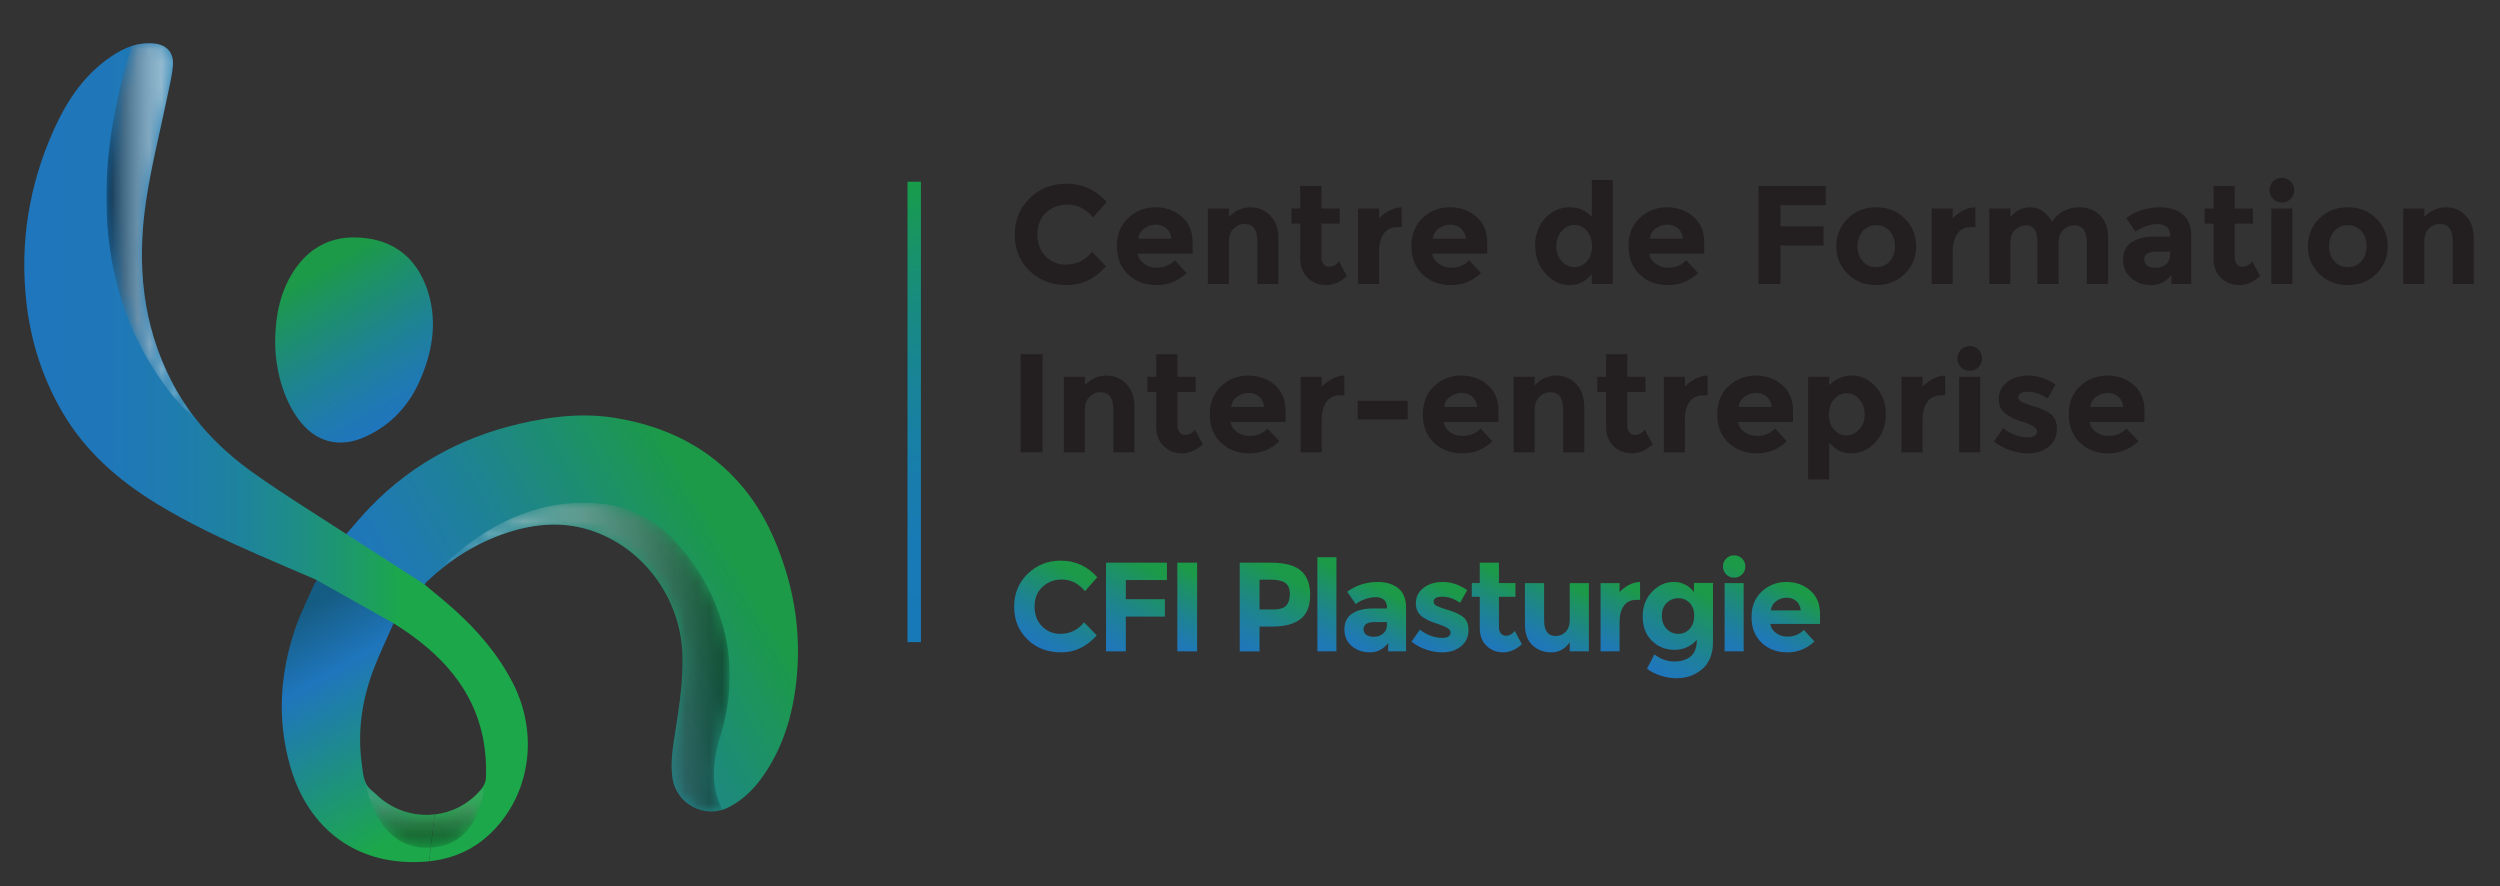 <?xml version="1.0" encoding="utf-8"?>
<!-- Generator: Adobe Illustrator 16.0.0, SVG Export Plug-In . SVG Version: 6.00 Build 0)  -->
<!DOCTYPE svg PUBLIC "-//W3C//DTD SVG 1.1//EN" "http://www.w3.org/Graphics/SVG/1.1/DTD/svg11.dtd">
<svg version="1.1" id="Calque_1" xmlns="http://www.w3.org/2000/svg" xmlns:xlink="http://www.w3.org/1999/xlink" x="0px" y="0px"
	 width="203.365px" height="72.082px" viewBox="0 0 203.365 72.082" enable-background="new 0 0 203.365 72.082"
	 xml:space="preserve">
<rect x="0" y="0" width="203.365" height="72.082" fill="#333333" stroke="none"/>
<g>
	<defs>
		<path id="SVGID_1_" d="M25.569,47.506c-0.501,1.149-1.081,2.273-1.493,3.454c-1.308,3.753-1.572,7.566-0.454,11.425
			c1.323,4.557,4.672,7.482,9.323,7.724c0.673,0.036,1.33,0.021,1.967-0.048c0.125-1.281,0.319-2.548,0.442-3.81
			c-1.467,0.167-3.001-0.22-4.26-1.199c-0.298-0.233-0.559-0.512-0.855-0.747c-0.682-0.545-0.695-1.351-0.801-2.102
			c-0.384-2.716,0.016-5.346,1.001-7.884c0.469-1.208,1.033-2.378,1.577-3.617l1.371-1.72c-1.822-1.741-3.496-3.712-5.623-4.906
			L25.569,47.506z"/>
	</defs>
	<clipPath id="SVGID_2_">
		<use xlink:href="#SVGID_1_"  overflow="visible"/>
	</clipPath>
	
		<linearGradient id="SVGID_3_" gradientUnits="userSpaceOnUse" x1="-130.413" y1="519.82" x2="-129.57" y2="519.82" gradientTransform="matrix(-15.463 -26.782 -26.782 15.463 11941.5 -11461.297)">
		<stop  offset="0" style="stop-color:#1CA74B"/>
		<stop  offset="0.123" style="stop-color:#1CA74B"/>
		<stop  offset="0.663" style="stop-color:#1F76BB"/>
		<stop  offset="0.668" style="stop-color:#1F76BC"/>
		<stop  offset="0.883" style="stop-color:#155C83"/>
		<stop  offset="1" style="stop-color:#155C83"/>
	</linearGradient>
	<polygon clip-path="url(#SVGID_2_)" fill="url(#SVGID_3_)" points="25.717,75.711 11.216,50.594 32.142,38.513 46.643,63.628 	"/>
</g>
<g>
	<defs>
		<path id="SVGID_4_" d="M43.178,34.27c-5.061,1.017-9.476,3.263-13.083,7c-0.66,0.684-1.265,1.419-1.904,2.141l-0.426,0.667
			c2.126,1.194,3.801,3.165,5.623,4.906l1.313-1.649c1.879-1.786,4.015-3.161,6.484-3.981c2.392-0.794,4.806-0.98,7.216-0.092
			c4.128,1.521,6.959,5.521,7.116,9.972c0.074,2.118-0.258,4.194-0.581,6.273c-0.193,1.242-0.412,2.479-0.238,3.747
			c0.299,2.186,2.694,3.423,4.643,2.382c1.007-0.537,1.832-1.293,2.508-2.201c1.788-2.401,2.627-5.16,2.937-8.094
			c0.316-3.002,0.036-5.961-0.846-8.85c-0.762-2.495-1.833-4.848-3.517-6.866c-2.719-3.256-6.3-4.967-10.428-5.636
			c-0.825-0.134-1.649-0.193-2.472-0.193C46.068,33.795,44.62,33.981,43.178,34.27"/>
	</defs>
	<clipPath id="SVGID_5_">
		<use xlink:href="#SVGID_4_"  overflow="visible"/>
	</clipPath>
	
		<linearGradient id="SVGID_6_" gradientUnits="userSpaceOnUse" x1="-145.028" y1="534.202" x2="-144.185" y2="534.202" gradientTransform="matrix(31.57 -18.227 -18.227 -31.57 14350.469 14278.031)">
		<stop  offset="0" style="stop-color:#1F76BC"/>
		<stop  offset="0.143" style="stop-color:#1F7AB0"/>
		<stop  offset="0.398" style="stop-color:#1E8391"/>
		<stop  offset="0.735" style="stop-color:#1D935F"/>
		<stop  offset="0.877" style="stop-color:#1C9A48"/>
		<stop  offset="1" style="stop-color:#1C9A48"/>
	</linearGradient>
	<polygon clip-path="url(#SVGID_5_)" fill="url(#SVGID_6_)" points="13.528,42.016 55.768,17.627 79.34,58.456 37.099,82.843 	"/>
</g>
<g>
	<defs>
		<path id="SVGID_7_" d="M23.85,22.116c-1.084,1.701-1.44,3.607-1.468,5.591c-0.007,2.398,0.691,4.764,1.884,6.385
			c1.37,1.863,3.308,2.397,5.413,1.453c2.162-0.968,3.646-2.615,4.556-4.774c1.027-2.434,1.377-4.938,0.428-7.474
			c-0.831-2.218-2.454-3.595-4.819-3.915c-0.354-0.048-0.698-0.071-1.032-0.071C26.747,19.311,25.054,20.225,23.85,22.116"/>
	</defs>
	<clipPath id="SVGID_8_">
		<use xlink:href="#SVGID_7_"  overflow="visible"/>
	</clipPath>
	
		<linearGradient id="SVGID_9_" gradientUnits="userSpaceOnUse" x1="-119.836" y1="519.144" x2="-118.993" y2="519.144" gradientTransform="matrix(-9.097 -15.757 -15.757 9.097 7122.359 -6577.039)">
		<stop  offset="0" style="stop-color:#1F76BC"/>
		<stop  offset="0.143" style="stop-color:#1F7AB0"/>
		<stop  offset="0.398" style="stop-color:#1E8391"/>
		<stop  offset="0.735" style="stop-color:#1D935F"/>
		<stop  offset="0.877" style="stop-color:#1C9A48"/>
		<stop  offset="1" style="stop-color:#1C9A48"/>
	</linearGradient>
	<polygon clip-path="url(#SVGID_8_)" fill="url(#SVGID_9_)" points="25.684,42.218 14.938,23.604 32.302,13.579 43.049,32.193 	"/>
</g>
<g>
	<defs>
		<path id="SVGID_10_" d="M8.664,4.864C6.66,6.35,5.351,8.374,4.353,10.613c-1.992,4.466-2.756,9.13-2.204,14.002
			c0.354,3.124,1.284,6.058,2.852,8.788c1.875,3.266,4.602,5.654,7.777,7.591c2.636,1.605,5.42,2.908,8.239,4.142
			c0.717,0.313,1.435,0.621,2.156,0.929c0.842,0.361,1.686,0.727,2.544,1.097l6.3,3.542c0.998,0.616,1.915,1.272,2.74,1.978
			c3.129,2.668,4.945,6.036,4.775,10.574c-0.011,0.305-0.15,0.656-0.342,0.894c-0.992,1.224-2.381,1.938-3.835,2.104
			c-0.123,1.262-0.317,2.528-0.442,3.81c1.962-0.214,3.736-0.968,5.233-2.515c3.027-3.128,3.662-7.933,1.556-12.018
			c-1.188-2.307-2.851-4.236-4.766-5.959c-0.004-0.003-0.008-0.006-0.011-0.01c-0.77-0.692-1.583-1.337-2.396-2.019l-6.545-4.218
			c-1.081-0.708-2.17-1.4-3.256-2.099c-1.433-0.922-2.859-1.854-4.243-2.847c-2.703-1.943-4.966-4.336-6.516-7.333
			c-2.39-4.62-2.839-9.546-2.105-14.592c0.417-2.853,1.141-5.659,1.72-8.489c0.178-0.873,0.406-1.746,0.483-2.628
			c0.092-1.092-0.546-1.734-1.637-1.812c-0.104-0.007-0.209-0.01-0.311-0.01C10.807,3.513,9.696,4.101,8.664,4.864"/>
	</defs>
	<clipPath id="SVGID_11_">
		<use xlink:href="#SVGID_10_"  overflow="visible"/>
	</clipPath>
	
		<linearGradient id="SVGID_12_" gradientUnits="userSpaceOnUse" x1="-150.179" y1="529.844" x2="-149.336" y2="529.844" gradientTransform="matrix(48.575 0 0 -48.575 7296.938 25773.938)">
		<stop  offset="0" style="stop-color:#1F76BC"/>
		<stop  offset="0.164" style="stop-color:#1F77B9"/>
		<stop  offset="0.301" style="stop-color:#1F7CAE"/>
		<stop  offset="0.429" style="stop-color:#1E839D"/>
		<stop  offset="0.551" style="stop-color:#1E8E84"/>
		<stop  offset="0.668" style="stop-color:#1D9C65"/>
		<stop  offset="0.749" style="stop-color:#1CA74B"/>
		<stop  offset="0.933" style="stop-color:#1CA74B"/>
		<stop  offset="1" style="stop-color:#1CA74B"/>
	</linearGradient>
	<rect x="1.597" y="3.513" clip-path="url(#SVGID_11_)" fill="url(#SVGID_12_)" width="42.211" height="66.549"/>
</g>
<g>
	<path fill="#231F20" d="M86.688,21.525c0.875,0,1.589-0.346,2.145-1.038l1.141,1.175c-0.905,1.019-1.972,1.528-3.2,1.528
		s-2.24-0.388-3.034-1.164c-0.794-0.775-1.192-1.754-1.192-2.937s0.405-2.169,1.215-2.96c0.81-0.791,1.8-1.187,2.971-1.187
		c1.308,0,2.403,0.498,3.285,1.494l-1.106,1.255c-0.563-0.7-1.262-1.049-2.099-1.049c-0.669,0-1.242,0.219-1.717,0.656
		c-0.475,0.438-0.713,1.026-0.713,1.768c0,0.741,0.224,1.336,0.673,1.785S86.049,21.525,86.688,21.525z"/>
	<path fill="#231F20" d="M96.52,22.21c-0.692,0.654-1.504,0.981-2.436,0.981s-1.702-0.287-2.31-0.861
		c-0.608-0.574-0.913-1.344-0.913-2.31s0.31-1.734,0.93-2.304c0.62-0.57,1.352-0.855,2.196-0.855c0.844,0,1.561,0.255,2.15,0.764
		s0.884,1.209,0.884,2.099v0.913H92.55c0.053,0.335,0.228,0.608,0.525,0.821c0.296,0.213,0.631,0.319,1.004,0.319
		c0.601,0,1.095-0.201,1.483-0.604L96.52,22.21z M94.877,18.571c-0.236-0.198-0.523-0.297-0.861-0.297s-0.648,0.103-0.93,0.308
		c-0.281,0.206-0.445,0.483-0.49,0.833h2.692C95.25,19.05,95.113,18.769,94.877,18.571z"/>
	<path fill="#231F20" d="M99.965,19.678V23.1h-1.711v-6.137h1.711v0.685c0.517-0.525,1.099-0.787,1.745-0.787
		s1.188,0.228,1.625,0.684c0.437,0.457,0.656,1.065,0.656,1.825v3.73h-1.711v-3.468c0-0.943-0.346-1.414-1.038-1.414
		c-0.342,0-0.641,0.124-0.896,0.371S99.965,19.199,99.965,19.678z"/>
	<path fill="#231F20" d="M107.493,18.195v2.749c0,0.236,0.061,0.42,0.183,0.553s0.266,0.2,0.434,0.2c0.319,0,0.589-0.145,0.81-0.434
		l0.639,1.198c-0.533,0.487-1.093,0.73-1.683,0.73s-1.087-0.194-1.494-0.582c-0.407-0.388-0.61-0.916-0.61-1.585v-2.829h-0.719
		v-1.232h0.719v-1.836h1.722v1.836h1.483v1.232H107.493z"/>
	<path fill="#231F20" d="M113.698,18.469c-0.51,0-0.89,0.181-1.141,0.542c-0.251,0.361-0.377,0.838-0.377,1.432V23.1h-1.71v-6.137
		h1.71v0.81c0.221-0.25,0.497-0.463,0.827-0.639c0.331-0.175,0.668-0.266,1.01-0.273l0.012,1.608H113.698z"/>
	<path fill="#231F20" d="M120.474,22.21c-0.691,0.654-1.504,0.981-2.435,0.981c-0.932,0-1.702-0.287-2.311-0.861
		s-0.912-1.344-0.912-2.31s0.31-1.734,0.93-2.304c0.619-0.57,1.352-0.855,2.195-0.855c0.845,0,1.562,0.255,2.15,0.764
		c0.59,0.509,0.884,1.209,0.884,2.099v0.913h-4.471c0.053,0.335,0.228,0.608,0.524,0.821s0.631,0.319,1.004,0.319
		c0.601,0,1.095-0.201,1.482-0.604L120.474,22.21z M118.831,18.571c-0.235-0.198-0.522-0.297-0.86-0.297
		c-0.339,0-0.648,0.103-0.93,0.308c-0.282,0.206-0.445,0.483-0.491,0.833h2.692C119.204,19.05,119.067,18.769,118.831,18.571z"/>
	<path fill="#231F20" d="M127.677,23.191c-0.726,0-1.374-0.308-1.944-0.924c-0.57-0.616-0.855-1.38-0.855-2.293
		s0.277-1.66,0.833-2.241c0.555-0.582,1.205-0.873,1.95-0.873s1.354,0.262,1.825,0.787v-3.012h1.711V23.1h-1.711v-0.81
		C129.006,22.891,128.403,23.191,127.677,23.191z M126.6,20.042c0,0.495,0.148,0.899,0.444,1.215
		c0.297,0.316,0.643,0.474,1.038,0.474s0.732-0.158,1.01-0.474c0.277-0.315,0.416-0.722,0.416-1.22s-0.139-0.913-0.416-1.244
		c-0.277-0.331-0.618-0.496-1.021-0.496c-0.402,0-0.749,0.167-1.037,0.502C126.743,19.134,126.6,19.548,126.6,20.042z"/>
	<path fill="#231F20" d="M138.131,22.21c-0.691,0.654-1.504,0.981-2.435,0.981c-0.932,0-1.702-0.287-2.311-0.861
		s-0.912-1.344-0.912-2.31s0.31-1.734,0.93-2.304c0.619-0.57,1.352-0.855,2.195-0.855c0.845,0,1.562,0.255,2.15,0.764
		c0.59,0.509,0.884,1.209,0.884,2.099v0.913h-4.471c0.053,0.335,0.228,0.608,0.524,0.821s0.631,0.319,1.004,0.319
		c0.601,0,1.095-0.201,1.482-0.604L138.131,22.21z M136.488,18.571c-0.235-0.198-0.522-0.297-0.86-0.297
		c-0.339,0-0.648,0.103-0.93,0.308c-0.282,0.206-0.445,0.483-0.491,0.833h2.692C136.861,19.05,136.725,18.769,136.488,18.571z"/>
	<path fill="#231F20" d="M148.522,15.126v1.563h-3.695v1.723h3.513v1.563h-3.513V23.1h-1.779v-7.973H148.522z"/>
	<path fill="#231F20" d="M155.868,20.031c0,0.89-0.308,1.639-0.924,2.247c-0.615,0.608-1.39,0.913-2.321,0.913
		s-1.705-0.304-2.321-0.913c-0.615-0.608-0.924-1.357-0.924-2.247s0.309-1.641,0.924-2.253c0.616-0.612,1.39-0.918,2.321-0.918
		s1.706,0.306,2.321,0.918C155.561,18.391,155.868,19.142,155.868,20.031z M151.101,20.031c0,0.502,0.143,0.911,0.428,1.226
		c0.285,0.316,0.65,0.474,1.095,0.474c0.445,0,0.811-0.158,1.096-0.474c0.285-0.315,0.428-0.724,0.428-1.226
		s-0.143-0.913-0.428-1.232s-0.65-0.479-1.096-0.479c-0.444,0-0.81,0.16-1.095,0.479S151.101,19.529,151.101,20.031z"/>
	<path fill="#231F20" d="M160.363,18.469c-0.51,0-0.89,0.181-1.141,0.542c-0.251,0.361-0.377,0.838-0.377,1.432V23.1h-1.711v-6.137
		h1.711v0.81c0.221-0.25,0.497-0.463,0.827-0.639c0.331-0.175,0.668-0.266,1.01-0.273l0.012,1.608H160.363z"/>
	<path fill="#231F20" d="M167.458,19.792V23.1h-1.723v-3.354c0-0.487-0.074-0.844-0.223-1.072s-0.388-0.342-0.719-0.342
		s-0.624,0.124-0.878,0.371c-0.255,0.248-0.383,0.61-0.383,1.089V23.1h-1.711v-6.137h1.711v0.696
		c0.472-0.532,1.012-0.798,1.62-0.798c0.388,0,0.739,0.114,1.055,0.342c0.316,0.229,0.554,0.506,0.714,0.833
		c0.235-0.373,0.553-0.662,0.952-0.867c0.399-0.205,0.8-0.308,1.203-0.308c0.723,0,1.305,0.215,1.745,0.645
		c0.441,0.43,0.662,1.051,0.662,1.865v3.73h-1.723v-3.354c0-0.943-0.346-1.415-1.038-1.415c-0.342,0-0.639,0.124-0.89,0.371
		C167.583,18.95,167.458,19.313,167.458,19.792z"/>
	<path fill="#231F20" d="M178.248,23.1h-1.608v-0.741c-0.44,0.555-0.986,0.833-1.637,0.833s-1.195-0.188-1.637-0.564
		c-0.441-0.376-0.661-0.878-0.661-1.506s0.228-1.097,0.684-1.409c0.457-0.312,1.08-0.468,1.871-0.468h1.277V19.21
		c0-0.654-0.346-0.981-1.038-0.981c-0.296,0-0.61,0.059-0.94,0.177c-0.331,0.118-0.61,0.264-0.839,0.439l-0.764-1.106
		c0.806-0.585,1.726-0.878,2.76-0.878c0.745,0,1.354,0.186,1.825,0.559c0.472,0.373,0.707,0.962,0.707,1.768V23.1z M176.526,20.761
		v-0.296h-1.072c-0.685,0-1.027,0.213-1.027,0.639c0,0.221,0.082,0.39,0.245,0.507c0.164,0.118,0.397,0.177,0.702,0.177
		c0.304,0,0.572-0.093,0.804-0.28C176.41,21.322,176.526,21.073,176.526,20.761z"/>
	<path fill="#231F20" d="M181.784,18.195v2.749c0,0.236,0.061,0.42,0.183,0.553c0.121,0.133,0.267,0.2,0.434,0.2
		c0.319,0,0.589-0.145,0.81-0.434l0.639,1.198c-0.532,0.487-1.093,0.73-1.683,0.73c-0.589,0-1.087-0.194-1.494-0.582
		c-0.406-0.388-0.61-0.916-0.61-1.585v-2.829h-0.719v-1.232h0.719v-1.836h1.723v1.836h1.483v1.232H181.784z"/>
	<path fill="#231F20" d="M184.904,16.182c-0.193-0.194-0.291-0.432-0.291-0.713s0.098-0.519,0.291-0.713
		c0.194-0.194,0.432-0.291,0.713-0.291s0.52,0.097,0.713,0.291c0.194,0.194,0.291,0.432,0.291,0.713s-0.097,0.519-0.291,0.713
		c-0.193,0.194-0.432,0.291-0.713,0.291S185.099,16.375,184.904,16.182z M186.473,23.1h-1.711v-6.137h1.711V23.1z"/>
	<path fill="#231F20" d="M194.229,20.031c0,0.89-0.308,1.639-0.924,2.247c-0.615,0.608-1.39,0.913-2.321,0.913
		s-1.705-0.304-2.321-0.913c-0.615-0.608-0.924-1.357-0.924-2.247s0.309-1.641,0.924-2.253c0.616-0.612,1.39-0.918,2.321-0.918
		s1.706,0.306,2.321,0.918C193.921,18.391,194.229,19.142,194.229,20.031z M189.461,20.031c0,0.502,0.143,0.911,0.428,1.226
		c0.285,0.316,0.65,0.474,1.095,0.474c0.445,0,0.811-0.158,1.096-0.474c0.285-0.315,0.428-0.724,0.428-1.226
		s-0.143-0.913-0.428-1.232s-0.65-0.479-1.096-0.479c-0.444,0-0.81,0.16-1.095,0.479S189.461,19.529,189.461,20.031z"/>
	<path fill="#231F20" d="M197.206,19.678V23.1h-1.711v-6.137h1.711v0.685c0.518-0.525,1.1-0.787,1.746-0.787
		c0.646,0,1.188,0.228,1.625,0.684c0.438,0.457,0.656,1.065,0.656,1.825v3.73h-1.711v-3.468c0-0.943-0.347-1.414-1.038-1.414
		c-0.343,0-0.642,0.124-0.896,0.371C197.334,18.835,197.206,19.199,197.206,19.678z"/>
	<path fill="#231F20" d="M83.026,28.814h1.779v7.973h-1.779V28.814z"/>
	<path fill="#231F20" d="M88.25,33.366v3.422H86.54v-6.137h1.711v0.685c0.517-0.525,1.099-0.787,1.745-0.787
		s1.188,0.228,1.625,0.684c0.437,0.457,0.656,1.065,0.656,1.825v3.73h-1.711V33.32c0-0.943-0.346-1.414-1.038-1.414
		c-0.342,0-0.641,0.124-0.896,0.371S88.25,32.887,88.25,33.366z"/>
	<path fill="#231F20" d="M95.778,31.883v2.749c0,0.236,0.061,0.42,0.183,0.553s0.266,0.2,0.434,0.2c0.319,0,0.589-0.145,0.81-0.434
		l0.639,1.198c-0.533,0.487-1.093,0.73-1.683,0.73s-1.087-0.194-1.494-0.582c-0.407-0.388-0.61-0.916-0.61-1.585v-2.829h-0.719
		v-1.232h0.719v-1.836h1.722v1.836h1.483v1.232H95.778z"/>
	<path fill="#231F20" d="M104.071,35.898c-0.692,0.654-1.504,0.981-2.436,0.981s-1.702-0.287-2.31-0.861
		c-0.608-0.574-0.913-1.344-0.913-2.31s0.31-1.734,0.93-2.304c0.62-0.57,1.352-0.855,2.196-0.855c0.844,0,1.561,0.255,2.15,0.764
		s0.884,1.209,0.884,2.099v0.913h-4.472c0.053,0.335,0.228,0.608,0.525,0.821c0.296,0.213,0.631,0.319,1.004,0.319
		c0.601,0,1.095-0.201,1.483-0.604L104.071,35.898z M102.429,32.259c-0.236-0.198-0.523-0.297-0.861-0.297s-0.648,0.103-0.93,0.308
		c-0.281,0.206-0.445,0.483-0.49,0.833h2.692C102.801,32.738,102.664,32.457,102.429,32.259z"/>
	<path fill="#231F20" d="M109.033,32.157c-0.51,0-0.89,0.181-1.141,0.542c-0.251,0.361-0.376,0.838-0.376,1.432v2.658h-1.711v-6.137
		h1.711v0.81c0.22-0.25,0.496-0.463,0.827-0.639c0.331-0.175,0.667-0.266,1.01-0.273l0.011,1.608H109.033z"/>
	<path fill="#231F20" d="M110.447,34.119v-1.517h4.062v1.517H110.447z"/>
	<path fill="#231F20" d="M121.397,35.898c-0.691,0.654-1.504,0.981-2.435,0.981c-0.932,0-1.702-0.287-2.311-0.861
		s-0.912-1.344-0.912-2.31s0.31-1.734,0.93-2.304c0.619-0.57,1.352-0.855,2.195-0.855c0.845,0,1.562,0.255,2.15,0.764
		c0.59,0.509,0.884,1.209,0.884,2.099v0.913h-4.471c0.053,0.335,0.228,0.608,0.524,0.821s0.631,0.319,1.004,0.319
		c0.601,0,1.095-0.201,1.482-0.604L121.397,35.898z M119.755,32.259c-0.235-0.198-0.522-0.297-0.86-0.297
		c-0.339,0-0.648,0.103-0.93,0.308c-0.282,0.206-0.445,0.483-0.491,0.833h2.692C120.128,32.738,119.991,32.457,119.755,32.259z"/>
	<path fill="#231F20" d="M124.842,33.366v3.422h-1.711v-6.137h1.711v0.685c0.518-0.525,1.1-0.787,1.746-0.787
		c0.646,0,1.188,0.228,1.625,0.684c0.438,0.457,0.656,1.065,0.656,1.825v3.73h-1.711V33.32c0-0.943-0.347-1.414-1.038-1.414
		c-0.343,0-0.642,0.124-0.896,0.371C124.97,32.523,124.842,32.887,124.842,33.366z"/>
	<path fill="#231F20" d="M132.371,31.883v2.749c0,0.236,0.061,0.42,0.183,0.553c0.121,0.133,0.267,0.2,0.434,0.2
		c0.319,0,0.589-0.145,0.81-0.434l0.639,1.198c-0.532,0.487-1.093,0.73-1.683,0.73c-0.589,0-1.087-0.194-1.494-0.582
		c-0.406-0.388-0.61-0.916-0.61-1.585v-2.829h-0.719v-1.232h0.719v-1.836h1.723v1.836h1.483v1.232H132.371z"/>
	<path fill="#231F20" d="M138.576,32.157c-0.51,0-0.89,0.181-1.141,0.542c-0.251,0.361-0.377,0.838-0.377,1.432v2.658h-1.711v-6.137
		h1.711v0.81c0.221-0.25,0.497-0.463,0.827-0.639c0.331-0.175,0.668-0.266,1.01-0.273l0.012,1.608H138.576z"/>
	<path fill="#231F20" d="M145.352,35.898c-0.691,0.654-1.504,0.981-2.435,0.981c-0.932,0-1.702-0.287-2.311-0.861
		s-0.912-1.344-0.912-2.31s0.31-1.734,0.93-2.304c0.619-0.57,1.352-0.855,2.195-0.855c0.845,0,1.562,0.255,2.15,0.764
		c0.59,0.509,0.884,1.209,0.884,2.099v0.913h-4.471c0.053,0.335,0.228,0.608,0.524,0.821s0.631,0.319,1.004,0.319
		c0.601,0,1.095-0.201,1.482-0.604L145.352,35.898z M143.709,32.259c-0.235-0.198-0.522-0.297-0.86-0.297
		c-0.339,0-0.648,0.103-0.93,0.308c-0.282,0.206-0.445,0.483-0.491,0.833h2.692C144.082,32.738,143.945,32.457,143.709,32.259z"/>
	<path fill="#231F20" d="M150.655,30.548c0.715,0,1.352,0.298,1.911,0.895c0.559,0.597,0.838,1.348,0.838,2.253
		c0,0.905-0.279,1.662-0.838,2.27c-0.56,0.608-1.213,0.913-1.962,0.913s-1.352-0.3-1.809-0.901V39h-1.711v-8.35h1.711v0.685
		C149.321,30.811,149.94,30.548,150.655,30.548z M148.773,33.725c0,0.498,0.139,0.905,0.416,1.22
		c0.278,0.316,0.614,0.474,1.01,0.474s0.741-0.158,1.038-0.474c0.297-0.315,0.445-0.72,0.445-1.215c0-0.494-0.145-0.909-0.434-1.243
		s-0.636-0.502-1.038-0.502c-0.403,0-0.743,0.166-1.021,0.496C148.912,32.813,148.773,33.227,148.773,33.725z"/>
	<path fill="#231F20" d="M157.91,32.157c-0.51,0-0.89,0.181-1.141,0.542c-0.251,0.361-0.377,0.838-0.377,1.432v2.658h-1.711v-6.137
		h1.711v0.81c0.221-0.25,0.497-0.463,0.827-0.639c0.331-0.175,0.668-0.266,1.01-0.273l0.012,1.608H157.91z"/>
	<path fill="#231F20" d="M159.513,29.87c-0.193-0.194-0.291-0.432-0.291-0.713s0.098-0.519,0.291-0.713
		c0.194-0.194,0.432-0.291,0.713-0.291s0.52,0.097,0.713,0.291c0.194,0.194,0.291,0.432,0.291,0.713s-0.097,0.519-0.291,0.713
		c-0.193,0.194-0.432,0.291-0.713,0.291S159.707,30.063,159.513,29.87z M161.081,36.788h-1.711v-6.137h1.711V36.788z"/>
	<path fill="#231F20" d="M167.321,34.877c0,0.604-0.223,1.089-0.667,1.455c-0.445,0.365-1.01,0.547-1.694,0.547
		c-0.456,0-0.932-0.082-1.426-0.245c-0.494-0.164-0.939-0.405-1.335-0.725l0.753-1.072c0.639,0.495,1.319,0.742,2.042,0.742
		c0.221,0,0.396-0.044,0.524-0.131c0.13-0.087,0.194-0.203,0.194-0.348s-0.09-0.278-0.269-0.399s-0.437-0.236-0.775-0.342
		c-0.338-0.106-0.597-0.198-0.775-0.274c-0.179-0.076-0.382-0.186-0.61-0.331c-0.464-0.289-0.695-0.717-0.695-1.283
		s0.228-1.028,0.684-1.386c0.457-0.357,1.046-0.536,1.769-0.536s1.444,0.243,2.167,0.73l-0.639,1.141
		c-0.532-0.365-1.063-0.548-1.591-0.548c-0.529,0-0.793,0.145-0.793,0.434c0,0.16,0.083,0.285,0.251,0.376
		c0.167,0.091,0.444,0.198,0.832,0.319c0.389,0.122,0.664,0.215,0.827,0.28c0.164,0.064,0.359,0.165,0.588,0.302
		C167.108,33.841,167.321,34.272,167.321,34.877z"/>
	<path fill="#231F20" d="M173.947,35.898c-0.691,0.654-1.504,0.981-2.435,0.981c-0.932,0-1.702-0.287-2.311-0.861
		s-0.912-1.344-0.912-2.31s0.31-1.734,0.93-2.304c0.619-0.57,1.352-0.855,2.195-0.855c0.845,0,1.562,0.255,2.15,0.764
		c0.59,0.509,0.884,1.209,0.884,2.099v0.913h-4.471c0.053,0.335,0.228,0.608,0.524,0.821s0.631,0.319,1.004,0.319
		c0.601,0,1.095-0.201,1.482-0.604L173.947,35.898z M172.305,32.259c-0.235-0.198-0.522-0.297-0.86-0.297
		c-0.339,0-0.648,0.103-0.93,0.308c-0.282,0.206-0.445,0.483-0.491,0.833h2.692C172.678,32.738,172.541,32.457,172.305,32.259z"/>
</g>
<g>
	<g opacity="0.41">
		<g>
			<defs>
				<rect id="SVGID_13_" x="29.663" y="63.462" width="9.825" height="5.506"/>
			</defs>
			<clipPath id="SVGID_14_">
				<use xlink:href="#SVGID_13_"  overflow="visible"/>
			</clipPath>
			<g clip-path="url(#SVGID_14_)">
				<defs>
					<path id="SVGID_15_" d="M29.663,63.462c0.421,2.11,1.708,5.829,5.541,5.484c3.092-0.277,4.035-3.095,4.284-5.403
						c-0.058,0.221-0.166,0.439-0.297,0.605c-1.991,2.459-5.588,2.853-8.096,0.904c-0.298-0.231-0.561-0.512-0.855-0.747
						C29.939,64.065,29.769,63.776,29.663,63.462z"/>
				</defs>
				<clipPath id="SVGID_16_">
					<use xlink:href="#SVGID_15_"  overflow="visible"/>
				</clipPath>
				<defs>
					<filter id="Adobe_OpacityMaskFilter" filterUnits="userSpaceOnUse" x="29.663" y="63.462" width="9.825" height="5.829">
						<feColorMatrix  type="matrix" values="1 0 0 0 0  0 1 0 0 0  0 0 1 0 0  0 0 0 1 0"/>
					</filter>
				</defs>
				<mask maskUnits="userSpaceOnUse" x="29.663" y="63.462" width="9.825" height="5.829" id="SVGID_17_">
					<g filter="url(#Adobe_OpacityMaskFilter)">
						
							<linearGradient id="SVGID_18_" gradientUnits="userSpaceOnUse" x1="-79.26" y1="553.049" x2="-78.417" y2="553.049" gradientTransform="matrix(0 -6.53 -6.53 0 3645.875 -448.574)">
							<stop  offset="0" style="stop-color:#FFFFFF"/>
							<stop  offset="0.125" style="stop-color:#FBFBFB"/>
							<stop  offset="0.25" style="stop-color:#EFEFEF"/>
							<stop  offset="0.374" style="stop-color:#DBDBDB"/>
							<stop  offset="0.497" style="stop-color:#BFBFBF"/>
							<stop  offset="0.621" style="stop-color:#9B9B9B"/>
							<stop  offset="0.745" style="stop-color:#6F6F6F"/>
							<stop  offset="0.867" style="stop-color:#3B3B3B"/>
							<stop  offset="0.989" style="stop-color:#000000"/>
							<stop  offset="1" style="stop-color:#000000"/>
						</linearGradient>
						<rect x="29.663" y="63.462" clip-path="url(#SVGID_16_)" fill="url(#SVGID_18_)" width="9.825" height="5.829"/>
					</g>
				</mask>
				
					<linearGradient id="SVGID_19_" gradientUnits="userSpaceOnUse" x1="-79.26" y1="553.049" x2="-78.417" y2="553.049" gradientTransform="matrix(0 -6.53 -6.53 0 3645.875 -448.574)">
					<stop  offset="0" style="stop-color:#000000"/>
					<stop  offset="0.086" style="stop-color:#070707"/>
					<stop  offset="0.214" style="stop-color:#1B1B1B"/>
					<stop  offset="0.368" style="stop-color:#3C3C3C"/>
					<stop  offset="0.542" style="stop-color:#6A6A6A"/>
					<stop  offset="0.733" style="stop-color:#A5A5A5"/>
					<stop  offset="0.935" style="stop-color:#EBEBEB"/>
					<stop  offset="0.989" style="stop-color:#FFFFFF"/>
					<stop  offset="1" style="stop-color:#FFFFFF"/>
				</linearGradient>
				
					<rect x="29.663" y="63.462" clip-path="url(#SVGID_16_)" mask="url(#SVGID_17_)" fill="url(#SVGID_19_)" width="9.825" height="5.829"/>
			</g>
		</g>
	</g>
	<g opacity="0.57">
		<g>
			<defs>
				<rect id="SVGID_20_" x="8.648" y="3.513" width="7.376" height="30.686"/>
			</defs>
			<clipPath id="SVGID_21_">
				<use xlink:href="#SVGID_20_"  overflow="visible"/>
			</clipPath>
			<g clip-path="url(#SVGID_21_)">
				<defs>
					<path id="SVGID_22_" d="M10.726,3.739c-1.16,3.63-2.056,7.827-2.077,12.158v0.322c0.027,5.365,1.416,10.927,5.322,15.87
						c0.61,0.774,1.303,1.477,2.055,2.111c-0.777-0.97-1.468-2.019-2.056-3.155c-2.39-4.62-2.839-9.546-2.105-14.591
						c0.417-2.852,1.141-5.66,1.72-8.49c0.178-0.873,0.406-1.746,0.481-2.628c0.094-1.09-0.544-1.734-1.635-1.812
						c-0.105-0.007-0.209-0.01-0.312-0.01C11.629,3.513,11.167,3.596,10.726,3.739"/>
				</defs>
				<clipPath id="SVGID_23_">
					<use xlink:href="#SVGID_22_"  overflow="visible"/>
				</clipPath>
				<defs>
					<filter id="Adobe_OpacityMaskFilter_1_" filterUnits="userSpaceOnUse" x="8.648" y="3.513" width="7.376" height="30.686">
						<feColorMatrix  type="matrix" values="1 0 0 0 0  0 1 0 0 0  0 0 1 0 0  0 0 0 1 0"/>
					</filter>
				</defs>
				<mask maskUnits="userSpaceOnUse" x="8.648" y="3.513" width="7.376" height="30.686" id="SVGID_24_">
					<g filter="url(#Adobe_OpacityMaskFilter_1_)">
						
							<linearGradient id="SVGID_25_" gradientUnits="userSpaceOnUse" x1="-169.326" y1="569.742" x2="-168.482" y2="569.742" gradientTransform="matrix(8.748 0 0 -8.748 1489.953 5003.062)">
							<stop  offset="0" style="stop-color:#B3B3B3"/>
							<stop  offset="0.022" style="stop-color:#B3B3B3"/>
							<stop  offset="0.105" style="stop-color:#9F9F9F"/>
							<stop  offset="0.291" style="stop-color:#787878"/>
							<stop  offset="0.475" style="stop-color:#5A5A5A"/>
							<stop  offset="0.655" style="stop-color:#444444"/>
							<stop  offset="0.828" style="stop-color:#373737"/>
							<stop  offset="0.989" style="stop-color:#333333"/>
							<stop  offset="1" style="stop-color:#333333"/>
						</linearGradient>
						<rect x="6.829" y="3.48" clip-path="url(#SVGID_23_)" fill="url(#SVGID_25_)" width="9.196" height="30.719"/>
					</g>
				</mask>
				
					<linearGradient id="SVGID_26_" gradientUnits="userSpaceOnUse" x1="-169.325" y1="569.742" x2="-168.482" y2="569.742" gradientTransform="matrix(8.748 0 0 -8.748 1489.945 5003.07)">
					<stop  offset="0" style="stop-color:#000000"/>
					<stop  offset="0.022" style="stop-color:#000000"/>
					<stop  offset="0.094" style="stop-color:#2D2D2D"/>
					<stop  offset="0.182" style="stop-color:#5E5E5E"/>
					<stop  offset="0.276" style="stop-color:#898989"/>
					<stop  offset="0.372" style="stop-color:#ADADAD"/>
					<stop  offset="0.473" style="stop-color:#CBCBCB"/>
					<stop  offset="0.579" style="stop-color:#E2E2E2"/>
					<stop  offset="0.693" style="stop-color:#F2F2F2"/>
					<stop  offset="0.82" style="stop-color:#FCFCFC"/>
					<stop  offset="0.989" style="stop-color:#FFFFFF"/>
					<stop  offset="1" style="stop-color:#FFFFFF"/>
				</linearGradient>
				
					<rect x="8.648" y="3.513" clip-path="url(#SVGID_23_)" mask="url(#SVGID_24_)" fill="url(#SVGID_26_)" width="7.376" height="30.686"/>
			</g>
		</g>
	</g>
	<g opacity="0.47">
		<g>
			<defs>
				<rect id="SVGID_27_" x="35.235" y="40.897" width="24.124" height="25.112"/>
			</defs>
			<clipPath id="SVGID_28_">
				<use xlink:href="#SVGID_27_"  overflow="visible"/>
			</clipPath>
			<g clip-path="url(#SVGID_28_)">
				<defs>
					<path id="SVGID_29_" d="M47.368,40.899c-5.788,0.034-10.08,3.73-12.133,5.946l0.003-0.002c0.243-0.214,0.489-0.422,0.74-0.621
						c0.014-0.011,0.027-0.023,0.04-0.033c1.546-1.231,3.257-2.202,5.167-2.835c2.392-0.794,4.806-0.98,7.215-0.092
						c4.128,1.523,6.96,5.521,7.117,9.972c0.074,2.118-0.258,4.194-0.581,6.275c-0.193,1.24-0.413,2.477-0.239,3.744
						c0.225,1.642,1.63,2.748,3.141,2.757h0.048c0.295-0.002,0.595-0.048,0.89-0.139c-1.473-2.56-0.172-5.987-0.172-5.987
						c0.518-1.71,0.744-3.312,0.756-4.801v-0.238c-0.04-4.89-2.392-8.528-4.318-10.69c-1.595-1.79-3.799-2.943-6.183-3.185
						c-0.446-0.046-0.886-0.069-1.316-0.071H47.368z"/>
				</defs>
				<clipPath id="SVGID_30_">
					<use xlink:href="#SVGID_29_"  overflow="visible"/>
				</clipPath>
				<defs>
					<filter id="Adobe_OpacityMaskFilter_2_" filterUnits="userSpaceOnUse" x="35.235" y="40.899" width="24.124" height="25.11">
						<feColorMatrix  type="matrix" values="1 0 0 0 0  0 1 0 0 0  0 0 1 0 0  0 0 0 1 0"/>
					</filter>
				</defs>
				<mask maskUnits="userSpaceOnUse" x="35.235" y="40.899" width="24.124" height="25.11" id="SVGID_31_">
					<g filter="url(#Adobe_OpacityMaskFilter_2_)">
						
							<linearGradient id="SVGID_32_" gradientUnits="userSpaceOnUse" x1="-153.3" y1="536.14" x2="-152.457" y2="536.14" gradientTransform="matrix(28.608 0 0 -28.608 4420.781 15391.031)">
							<stop  offset="0" style="stop-color:#000000"/>
							<stop  offset="0.011" style="stop-color:#000000"/>
							<stop  offset="1" style="stop-color:#FFFFFF"/>
						</linearGradient>
						<rect x="35.235" y="40.303" clip-path="url(#SVGID_30_)" fill="url(#SVGID_32_)" width="25.626" height="26.129"/>
					</g>
				</mask>
				
					<linearGradient id="SVGID_33_" gradientUnits="userSpaceOnUse" x1="-153.299" y1="536.137" x2="-152.456" y2="536.137" gradientTransform="matrix(28.608 0 0 -28.608 4420.766 15391.062)">
					<stop  offset="0" style="stop-color:#FFFFFF"/>
					<stop  offset="0.011" style="stop-color:#FFFFFF"/>
					<stop  offset="0.103" style="stop-color:#F9F9F9"/>
					<stop  offset="0.227" style="stop-color:#E8E8E8"/>
					<stop  offset="0.369" style="stop-color:#CBCBCB"/>
					<stop  offset="0.525" style="stop-color:#A4A4A4"/>
					<stop  offset="0.692" style="stop-color:#717171"/>
					<stop  offset="0.866" style="stop-color:#343434"/>
					<stop  offset="1" style="stop-color:#000000"/>
				</linearGradient>
				
					<rect x="35.235" y="40.899" clip-path="url(#SVGID_30_)" mask="url(#SVGID_31_)" fill="url(#SVGID_33_)" width="24.124" height="25.11"/>
			</g>
		</g>
	</g>
</g>
<g>
	<defs>
		<rect id="SVGID_34_" x="73.825" y="14.783" width="1.089" height="37.452"/>
	</defs>
	<clipPath id="SVGID_35_">
		<use xlink:href="#SVGID_34_"  overflow="visible"/>
	</clipPath>
	
		<linearGradient id="SVGID_36_" gradientUnits="userSpaceOnUse" x1="-136.264" y1="516.127" x2="-135.42" y2="516.127" gradientTransform="matrix(0 -44.414 44.414 0 -22849 -5999.844)">
		<stop  offset="0" style="stop-color:#1879B9"/>
		<stop  offset="0.202" style="stop-color:#187AB5"/>
		<stop  offset="0.388" style="stop-color:#187EAA"/>
		<stop  offset="0.569" style="stop-color:#188497"/>
		<stop  offset="0.747" style="stop-color:#188C7D"/>
		<stop  offset="0.92" style="stop-color:#18975B"/>
		<stop  offset="1" style="stop-color:#189D49"/>
	</linearGradient>
	<rect x="73.825" y="14.783" clip-path="url(#SVGID_35_)" fill="url(#SVGID_36_)" width="1.089" height="37.452"/>
</g>
<g>
	<linearGradient id="SVGID_37_" gradientUnits="userSpaceOnUse" x1="84.356" y1="52.597" x2="88.135" y2="46.051">
		<stop  offset="0" style="stop-color:#1F76BC"/>
		<stop  offset="0.143" style="stop-color:#1F7AB0"/>
		<stop  offset="0.398" style="stop-color:#1E8391"/>
		<stop  offset="0.735" style="stop-color:#1D935F"/>
		<stop  offset="0.877" style="stop-color:#1C9A48"/>
		<stop  offset="1" style="stop-color:#1C9A48"/>
	</linearGradient>
	<path fill="url(#SVGID_37_)" d="M86.245,51.561c0.792,0,1.438-0.313,1.94-0.939l1.032,1.063c-0.818,0.922-1.784,1.383-2.895,1.383
		c-1.111,0-2.026-0.351-2.745-1.053c-0.719-0.702-1.079-1.587-1.079-2.658c0-1.07,0.366-1.962,1.099-2.678
		c0.733-0.715,1.629-1.073,2.688-1.073c1.183,0,2.174,0.45,2.972,1.352l-1.001,1.135c-0.509-0.633-1.142-0.95-1.899-0.95
		c-0.605,0-1.124,0.198-1.553,0.594c-0.43,0.396-0.645,0.929-0.645,1.6c0,0.671,0.203,1.209,0.609,1.615
		C85.175,51.358,85.667,51.561,86.245,51.561z"/>
	<linearGradient id="SVGID_38_" gradientUnits="userSpaceOnUse" x1="89.593" y1="52.768" x2="93.955" y2="45.212">
		<stop  offset="0" style="stop-color:#1F76BC"/>
		<stop  offset="0.143" style="stop-color:#1F7AB0"/>
		<stop  offset="0.398" style="stop-color:#1E8391"/>
		<stop  offset="0.735" style="stop-color:#1D935F"/>
		<stop  offset="0.877" style="stop-color:#1C9A48"/>
		<stop  offset="1" style="stop-color:#1C9A48"/>
	</linearGradient>
	<path fill="url(#SVGID_38_)" d="M94.925,45.771v1.414h-3.344v1.558h3.179v1.415h-3.179v2.828h-1.61v-7.214H94.925z"/>
	<linearGradient id="SVGID_39_" gradientUnits="userSpaceOnUse" x1="94.814" y1="52.433" x2="98.34" y2="46.325">
		<stop  offset="0" style="stop-color:#1F76BC"/>
		<stop  offset="0.143" style="stop-color:#1F7AB0"/>
		<stop  offset="0.398" style="stop-color:#1E8391"/>
		<stop  offset="0.735" style="stop-color:#1D935F"/>
		<stop  offset="0.877" style="stop-color:#1C9A48"/>
		<stop  offset="1" style="stop-color:#1C9A48"/>
	</linearGradient>
	<path fill="url(#SVGID_39_)" d="M95.771,45.771h1.61v7.214h-1.61V45.771z"/>
	<linearGradient id="SVGID_40_" gradientUnits="userSpaceOnUse" x1="100.629" y1="52.858" x2="104.732" y2="45.752">
		<stop  offset="0" style="stop-color:#1F76BC"/>
		<stop  offset="0.143" style="stop-color:#1F7AB0"/>
		<stop  offset="0.398" style="stop-color:#1E8391"/>
		<stop  offset="0.735" style="stop-color:#1D935F"/>
		<stop  offset="0.877" style="stop-color:#1C9A48"/>
		<stop  offset="1" style="stop-color:#1C9A48"/>
	</linearGradient>
	<path fill="url(#SVGID_40_)" d="M105.817,46.416c0.506,0.43,0.759,1.091,0.759,1.982s-0.26,1.542-0.779,1.956
		c-0.52,0.413-1.313,0.619-2.379,0.619h-0.96v2.013h-1.61v-7.214h2.549C104.505,45.771,105.312,45.986,105.817,46.416z
		 M104.636,49.254c0.192-0.217,0.289-0.533,0.289-0.95c0-0.416-0.125-0.712-0.376-0.888c-0.251-0.175-0.642-0.263-1.172-0.263
		h-0.918v2.426h1.084C104.079,49.58,104.443,49.471,104.636,49.254z"/>
	<linearGradient id="SVGID_41_" gradientUnits="userSpaceOnUse" x1="106.087" y1="52.363" x2="109.79" y2="45.95">
		<stop  offset="0" style="stop-color:#1F76BC"/>
		<stop  offset="0.143" style="stop-color:#1F7AB0"/>
		<stop  offset="0.398" style="stop-color:#1E8391"/>
		<stop  offset="0.735" style="stop-color:#1D935F"/>
		<stop  offset="0.877" style="stop-color:#1C9A48"/>
		<stop  offset="1" style="stop-color:#1C9A48"/>
	</linearGradient>
	<path fill="url(#SVGID_41_)" d="M108.712,52.985h-1.548v-7.658h1.548V52.985z"/>
	<linearGradient id="SVGID_42_" gradientUnits="userSpaceOnUse" x1="110.596" y1="52.964" x2="113.609" y2="47.745">
		<stop  offset="0" style="stop-color:#1F76BC"/>
		<stop  offset="0.143" style="stop-color:#1F7AB0"/>
		<stop  offset="0.398" style="stop-color:#1E8391"/>
		<stop  offset="0.735" style="stop-color:#1D935F"/>
		<stop  offset="0.877" style="stop-color:#1C9A48"/>
		<stop  offset="1" style="stop-color:#1C9A48"/>
	</linearGradient>
	<path fill="url(#SVGID_42_)" d="M114.377,52.985h-1.454v-0.671c-0.399,0.502-0.894,0.753-1.481,0.753
		c-0.588,0-1.082-0.17-1.481-0.511c-0.399-0.34-0.598-0.794-0.598-1.362c0-0.567,0.207-0.992,0.619-1.274
		c0.413-0.282,0.977-0.423,1.693-0.423h1.155v-0.031c0-0.591-0.313-0.887-0.938-0.887c-0.269,0-0.553,0.053-0.852,0.16
		c-0.3,0.107-0.553,0.239-0.759,0.397l-0.691-1.001c0.729-0.53,1.562-0.794,2.497-0.794c0.675,0,1.225,0.168,1.651,0.506
		c0.427,0.337,0.64,0.87,0.64,1.599V52.985z M112.82,50.87v-0.269h-0.971c-0.619,0-0.929,0.193-0.929,0.578
		c0,0.199,0.074,0.353,0.222,0.459c0.148,0.107,0.359,0.16,0.634,0.16s0.518-0.084,0.728-0.253
		C112.714,51.376,112.82,51.152,112.82,50.87z"/>
	<linearGradient id="SVGID_43_" gradientUnits="userSpaceOnUse" x1="115.804" y1="52.81" x2="118.779" y2="47.657">
		<stop  offset="0" style="stop-color:#1F76BC"/>
		<stop  offset="0.143" style="stop-color:#1F7AB0"/>
		<stop  offset="0.398" style="stop-color:#1E8391"/>
		<stop  offset="0.735" style="stop-color:#1D935F"/>
		<stop  offset="0.877" style="stop-color:#1C9A48"/>
		<stop  offset="1" style="stop-color:#1C9A48"/>
	</linearGradient>
	<path fill="url(#SVGID_43_)" d="M119.456,51.256c0,0.547-0.201,0.985-0.604,1.316s-0.914,0.496-1.533,0.496
		c-0.412,0-0.843-0.074-1.29-0.222s-0.85-0.366-1.207-0.655l0.681-0.97c0.578,0.447,1.194,0.67,1.848,0.67
		c0.199,0,0.357-0.04,0.475-0.119S118,51.588,118,51.458c0-0.13-0.081-0.251-0.242-0.361c-0.162-0.11-0.396-0.213-0.702-0.309
		c-0.307-0.096-0.54-0.179-0.702-0.248c-0.161-0.069-0.346-0.168-0.552-0.299c-0.42-0.262-0.63-0.648-0.63-1.161
		c0-0.512,0.207-0.93,0.619-1.253c0.413-0.324,0.946-0.485,1.6-0.485c0.654,0,1.308,0.22,1.961,0.661l-0.578,1.032
		c-0.481-0.331-0.961-0.496-1.439-0.496s-0.717,0.131-0.717,0.392c0,0.145,0.075,0.258,0.227,0.34s0.402,0.179,0.754,0.29
		c0.351,0.11,0.6,0.194,0.748,0.253c0.147,0.058,0.325,0.149,0.531,0.273C119.263,50.319,119.456,50.709,119.456,51.256z"/>
	<linearGradient id="SVGID_44_" gradientUnits="userSpaceOnUse" x1="120.274" y1="52.23" x2="123.485" y2="46.668">
		<stop  offset="0" style="stop-color:#1F76BC"/>
		<stop  offset="0.143" style="stop-color:#1F7AB0"/>
		<stop  offset="0.398" style="stop-color:#1E8391"/>
		<stop  offset="0.735" style="stop-color:#1D935F"/>
		<stop  offset="0.877" style="stop-color:#1C9A48"/>
		<stop  offset="1" style="stop-color:#1C9A48"/>
	</linearGradient>
	<path fill="url(#SVGID_44_)" d="M121.932,48.547v2.487c0,0.213,0.055,0.38,0.165,0.5c0.11,0.121,0.241,0.18,0.393,0.18
		c0.289,0,0.533-0.13,0.732-0.392l0.578,1.083c-0.481,0.44-0.989,0.661-1.522,0.661s-0.983-0.175-1.352-0.526
		s-0.553-0.829-0.553-1.435v-2.559h-0.649v-1.114h0.649v-1.662h1.559v1.662h1.342v1.114H121.932z"/>
	<linearGradient id="SVGID_45_" gradientUnits="userSpaceOnUse" x1="125.137" y1="52.829" x2="128.502" y2="47.001">
		<stop  offset="0" style="stop-color:#1F76BC"/>
		<stop  offset="0.143" style="stop-color:#1F7AB0"/>
		<stop  offset="0.398" style="stop-color:#1E8391"/>
		<stop  offset="0.735" style="stop-color:#1D935F"/>
		<stop  offset="0.877" style="stop-color:#1C9A48"/>
		<stop  offset="1" style="stop-color:#1C9A48"/>
	</linearGradient>
	<path fill="url(#SVGID_45_)" d="M127.691,50.426v-2.993h1.559v5.552h-1.559v-0.733c-0.386,0.544-0.882,0.816-1.491,0.816
		s-1.12-0.191-1.533-0.573c-0.412-0.381-0.619-0.948-0.619-1.697v-3.364h1.559v3.023c0,0.854,0.313,1.28,0.939,1.28
		c0.31,0,0.578-0.112,0.805-0.336C127.578,51.177,127.691,50.852,127.691,50.426z"/>
	<linearGradient id="SVGID_46_" gradientUnits="userSpaceOnUse" x1="129.577" y1="52.627" x2="132.824" y2="47.002">
		<stop  offset="0" style="stop-color:#1F76BC"/>
		<stop  offset="0.143" style="stop-color:#1F7AB0"/>
		<stop  offset="0.398" style="stop-color:#1E8391"/>
		<stop  offset="0.735" style="stop-color:#1D935F"/>
		<stop  offset="0.877" style="stop-color:#1C9A48"/>
		<stop  offset="1" style="stop-color:#1C9A48"/>
	</linearGradient>
	<path fill="url(#SVGID_46_)" d="M133.12,48.795c-0.462,0-0.806,0.164-1.032,0.491c-0.228,0.326-0.341,0.758-0.341,1.294v2.405
		h-1.548v-5.552h1.548v0.732c0.199-0.227,0.449-0.419,0.749-0.578c0.299-0.158,0.603-0.24,0.913-0.248l0.01,1.455H133.12z"/>
	<linearGradient id="SVGID_47_" gradientUnits="userSpaceOnUse" x1="134.472" y1="54.717" x2="138.848" y2="47.137">
		<stop  offset="0" style="stop-color:#1F76BC"/>
		<stop  offset="0.143" style="stop-color:#1F7AB0"/>
		<stop  offset="0.398" style="stop-color:#1E8391"/>
		<stop  offset="0.735" style="stop-color:#1D935F"/>
		<stop  offset="0.877" style="stop-color:#1C9A48"/>
		<stop  offset="1" style="stop-color:#1C9A48"/>
	</linearGradient>
	<path fill="url(#SVGID_47_)" d="M138.032,52.046c-0.488,0.543-1.096,0.815-1.821,0.815s-1.338-0.246-1.837-0.738
		s-0.749-1.149-0.749-1.972c0-0.822,0.257-1.496,0.77-2.022c0.512-0.526,1.099-0.79,1.76-0.79c0.66,0,1.207,0.272,1.641,0.815
		v-0.733h1.548v4.84c0,0.496-0.086,0.936-0.258,1.322c-0.172,0.385-0.402,0.688-0.691,0.908c-0.571,0.454-1.246,0.682-2.022,0.682
		c-0.413,0-0.835-0.067-1.265-0.202c-0.431-0.134-0.807-0.325-1.13-0.573l0.599-1.166c0.509,0.385,1.047,0.578,1.615,0.578
		c0.567,0,1.017-0.141,1.347-0.423C137.867,53.105,138.032,52.658,138.032,52.046z M137.815,50.09c0-0.444-0.124-0.793-0.371-1.047
		c-0.248-0.255-0.554-0.382-0.919-0.382s-0.68,0.127-0.944,0.382c-0.265,0.254-0.397,0.602-0.397,1.042
		c0,0.44,0.129,0.796,0.387,1.068c0.259,0.272,0.573,0.408,0.944,0.408c0.372,0,0.682-0.134,0.93-0.403
		C137.691,50.89,137.815,50.534,137.815,50.09z"/>
	<linearGradient id="SVGID_48_" gradientUnits="userSpaceOnUse" x1="139.272" y1="52.397" x2="142.912" y2="46.092">
		<stop  offset="0" style="stop-color:#1F76BC"/>
		<stop  offset="0.143" style="stop-color:#1F7AB0"/>
		<stop  offset="0.398" style="stop-color:#1E8391"/>
		<stop  offset="0.735" style="stop-color:#1D935F"/>
		<stop  offset="0.877" style="stop-color:#1C9A48"/>
		<stop  offset="1" style="stop-color:#1C9A48"/>
	</linearGradient>
	<path fill="url(#SVGID_48_)" d="M140.42,46.726c-0.175-0.175-0.263-0.39-0.263-0.645c0-0.254,0.088-0.469,0.263-0.645
		c0.176-0.176,0.391-0.263,0.646-0.263c0.254,0,0.47,0.087,0.645,0.263c0.176,0.175,0.264,0.39,0.264,0.645
		c0,0.255-0.088,0.47-0.264,0.645c-0.175,0.175-0.391,0.263-0.645,0.263C140.811,46.989,140.596,46.901,140.42,46.726z
		 M141.839,52.985h-1.548v-5.552h1.548V52.985z"/>
	<linearGradient id="SVGID_49_" gradientUnits="userSpaceOnUse" x1="143.905" y1="52.724" x2="146.8" y2="47.711">
		<stop  offset="0" style="stop-color:#1F76BC"/>
		<stop  offset="0.143" style="stop-color:#1F7AB0"/>
		<stop  offset="0.398" style="stop-color:#1E8391"/>
		<stop  offset="0.735" style="stop-color:#1D935F"/>
		<stop  offset="0.877" style="stop-color:#1C9A48"/>
		<stop  offset="1" style="stop-color:#1C9A48"/>
	</linearGradient>
	<path fill="url(#SVGID_49_)" d="M147.598,52.18c-0.626,0.592-1.36,0.888-2.203,0.888s-1.539-0.26-2.09-0.779
		s-0.825-1.216-0.825-2.09c0-0.874,0.279-1.569,0.841-2.085c0.561-0.516,1.223-0.774,1.986-0.774s1.412,0.23,1.945,0.691
		c0.533,0.461,0.8,1.094,0.8,1.899v0.826h-4.045c0.048,0.303,0.206,0.551,0.475,0.743c0.269,0.193,0.57,0.289,0.908,0.289
		c0.543,0,0.99-0.182,1.342-0.547L147.598,52.18z M146.113,48.888c-0.214-0.179-0.474-0.268-0.779-0.268
		c-0.307,0-0.587,0.093-0.842,0.278c-0.254,0.186-0.402,0.437-0.443,0.754h2.436C146.45,49.321,146.326,49.067,146.113,48.888z"/>
</g>
</svg>
